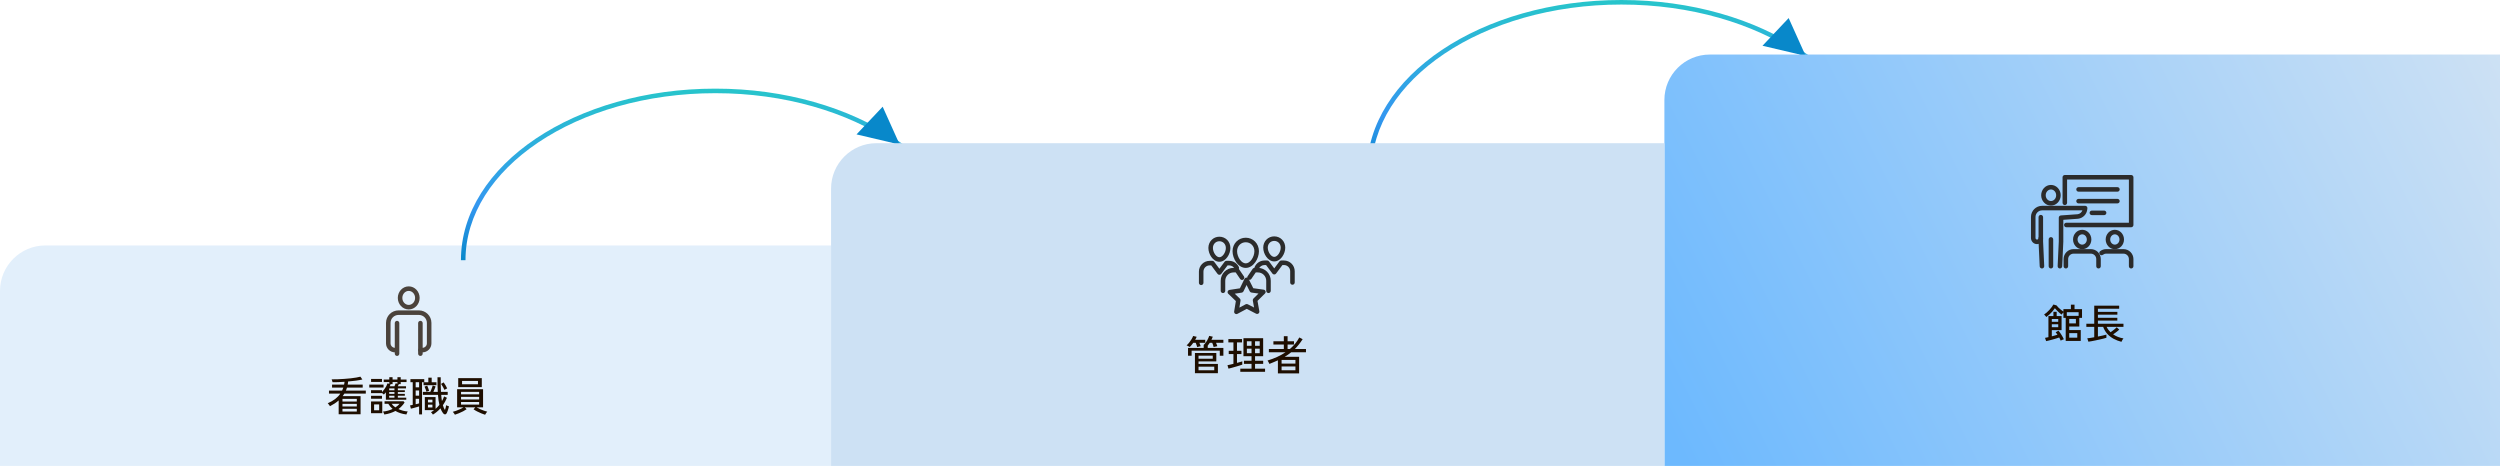<svg width="1100" height="205" viewBox="0 0 1100 205" fill="none" xmlns="http://www.w3.org/2000/svg">
<path d="M713.408 0C682.598 4.70173e-05 654.659 8.384 634.394 21.99C614.136 35.593 601.454 54.492 601.454 75.5H603.452C603.452 55.363 615.608 37.013 635.508 23.651C655.401 10.294 682.94 2 713.408 2C743.877 2 771.417 10.294 791.31 23.651C811.21 37.013 823.366 55.363 823.366 75.5H825.364C825.364 54.492 812.682 35.593 792.424 21.99C772.158 8.384 744.219 0 713.408 0Z" fill="url(#paint0_linear_1987_63292)"/>
<path d="M794.504 24.607L775.502 20.133L787.009 7.951L794.504 24.607Z" fill="#0888CA"/>
<path d="M0 128C0 116.954 8.946 108 19.982 108H365.668V205H0V128Z" fill="#E2EFFB"/>
<path d="M732.334 44C732.334 32.954 741.28 24 752.316 24H1100V205H732.334V44Z" fill="url(#paint1_linear_1987_63292)"/>
<path d="M918.202 105.375C918.202 104.055 917.224 103.109 916.167 103.109C915.11 103.11 914.133 104.053 914.133 105.375C914.133 106.696 915.11 107.639 916.167 107.64C917.224 107.64 918.202 106.695 918.202 105.375ZM920.201 105.375C920.2 107.659 918.463 109.64 916.167 109.64C913.873 109.639 912.135 107.662 912.135 105.375C912.135 103.088 913.872 101.11 916.167 101.109C918.463 101.109 920.201 103.091 920.201 105.375Z" fill="#2B2B2B"/>
<path d="M922.349 117.133V113.99C922.349 112.68 921.282 111.61 919.955 111.609H912.379C911.051 111.61 909.985 112.68 909.985 113.99V117.133C909.985 117.685 909.537 118.133 908.985 118.133C908.434 118.133 907.986 117.685 907.986 117.133V113.99C907.986 111.566 909.957 109.61 912.379 109.609H919.955C922.377 109.61 924.347 111.566 924.347 113.99V117.133C924.347 117.685 923.9 118.133 923.348 118.133C922.797 118.133 922.349 117.685 922.349 117.133Z" fill="#2B2B2B"/>
<path d="M932.564 105.375C932.564 104.055 931.585 103.109 930.529 103.109C929.471 103.11 928.494 104.053 928.494 105.375C928.494 106.696 929.471 107.639 930.529 107.64C931.585 107.64 932.564 106.695 932.564 105.375ZM934.562 105.375C934.562 107.659 932.824 109.64 930.529 109.64C928.234 109.639 926.496 107.662 926.496 105.375C926.496 103.088 928.234 101.11 930.529 101.109C932.824 101.109 934.562 103.091 934.562 105.375Z" fill="#2B2B2B"/>
<path d="M936.712 117.133V113.99C936.712 112.68 935.644 111.609 934.316 111.609H926.741C926.191 111.609 925.687 111.793 925.283 112.102C924.844 112.437 924.217 112.353 923.883 111.914C923.548 111.475 923.632 110.848 924.071 110.513C924.81 109.948 925.737 109.609 926.741 109.609H934.316C936.738 109.609 938.71 111.566 938.71 113.99V117.133C938.71 117.685 938.263 118.133 937.711 118.133C937.159 118.133 936.712 117.685 936.712 117.133Z" fill="#2B2B2B"/>
<path d="M931.663 82.344C932.215 82.344 932.662 82.791 932.662 83.344C932.662 83.896 932.215 84.344 931.663 84.344H914.565C914.014 84.344 913.566 83.896 913.566 83.344C913.566 82.791 914.014 82.344 914.565 82.344H931.663Z" fill="#2B2B2B"/>
<path d="M931.663 87.5C932.215 87.5 932.662 87.948 932.662 88.5C932.662 89.052 932.215 89.5 931.663 89.5H914.565C914.014 89.5 913.566 89.052 913.566 88.5C913.566 87.948 914.014 87.5 914.565 87.5H931.663Z" fill="#2B2B2B"/>
<path d="M925.807 92.656C926.358 92.656 926.806 93.104 926.806 93.656C926.806 94.209 926.358 94.656 925.807 94.656H920.423C919.871 94.656 919.424 94.209 919.424 93.656C919.424 93.104 919.871 92.656 920.423 92.656H925.807Z" fill="#2B2B2B"/>
<path d="M907.521 89.234V78C907.521 77.448 907.968 77 908.52 77H937.711C938.263 77 938.71 77.448 938.71 78V98.996C938.71 99.548 938.262 99.996 937.711 99.996H909.187C908.636 99.996 908.188 99.548 908.188 98.996C908.188 98.444 908.635 97.996 909.187 97.996H936.712V79H909.519V89.234C909.519 89.787 909.071 90.234 908.52 90.234C907.968 90.234 907.521 89.787 907.521 89.234Z" fill="#2B2B2B"/>
<path d="M904.71 85.913C904.71 84.438 903.616 83.367 902.414 83.367C901.212 83.367 900.117 84.438 900.117 85.913C900.117 87.389 901.212 88.458 902.414 88.458C903.616 88.458 904.71 87.388 904.71 85.913ZM906.708 85.913C906.708 88.355 904.853 90.458 902.414 90.458C899.975 90.458 898.119 88.355 898.119 85.913C898.119 83.471 899.975 81.367 902.414 81.367C904.853 81.367 906.708 83.471 906.708 85.913Z" fill="#2B2B2B"/>
<path d="M896.962 95.547C896.962 94.995 897.409 94.547 897.961 94.547C898.513 94.547 898.96 94.995 898.96 95.547V106.273L899.461 117.088C899.486 117.639 899.06 118.107 898.509 118.133C897.958 118.158 897.491 117.731 897.465 117.18L896.963 106.346C896.962 106.33 896.962 106.314 896.962 106.299V95.547Z" fill="#2B2B2B"/>
<path d="M893.625 104.693V95.461C893.625 92.745 895.835 90.555 898.546 90.555H917.462C917.75 90.555 918.024 90.679 918.214 90.897C918.404 91.114 918.49 91.402 918.452 91.688L918.371 92.29C918.092 94.386 916.421 96.01 914.336 96.251L914.133 96.269L907.86 96.72V106.296C907.86 106.311 907.86 106.327 907.859 106.342L907.36 117.177C907.334 117.728 906.867 118.155 906.316 118.13C905.765 118.104 905.338 117.637 905.363 117.085L905.862 106.262V95.789C905.862 95.265 906.267 94.83 906.79 94.792L913.99 94.274L914.22 94.248C915.169 94.097 915.944 93.438 916.26 92.555H898.546C896.928 92.555 895.623 93.86 895.623 95.461V104.693C895.623 105.077 895.898 105.365 896.186 105.405H896.187C896.615 105.465 896.962 105.142 896.962 104.75C896.962 104.198 897.409 103.75 897.961 103.75C898.513 103.75 898.96 104.198 898.96 104.75C898.96 106.354 897.544 107.614 895.912 107.387C894.542 107.196 893.625 105.979 893.625 104.693Z" fill="#2B2B2B"/>
<path d="M901.412 117.13V105.328C901.412 104.776 901.859 104.328 902.411 104.328C902.963 104.328 903.41 104.776 903.41 105.328V117.13C903.41 117.682 902.963 118.13 902.411 118.13C901.859 118.13 901.412 117.682 901.412 117.13Z" fill="#2B2B2B"/>
<path d="M213.449 182.493C212.945 182.337 212.37 182.127 211.722 181.863C211.087 181.599 210.469 181.311 209.87 180.999C209.27 180.687 208.767 180.381 208.359 180.081L209.151 179.217H204.511L205.302 180.063C204.894 180.351 204.391 180.651 203.791 180.963C203.192 181.275 202.569 181.563 201.921 181.827C201.286 182.091 200.698 182.307 200.159 182.475C200.111 182.379 200.027 182.247 199.907 182.079C199.799 181.911 199.679 181.743 199.547 181.575C199.427 181.407 199.32 181.281 199.224 181.197C199.643 181.101 200.147 180.945 200.734 180.729C201.322 180.513 201.903 180.273 202.479 180.009C203.066 179.733 203.558 179.469 203.953 179.217H201.13V171.243H212.55V179.217H209.672C210.08 179.469 210.577 179.727 211.165 179.991C211.752 180.243 212.34 180.477 212.927 180.693C213.515 180.897 214.006 181.047 214.402 181.143C214.306 181.215 214.192 181.341 214.06 181.521C213.94 181.701 213.82 181.881 213.7 182.061C213.593 182.253 213.509 182.397 213.449 182.493ZM201.615 170.325V166.383H211.992V170.325H201.615ZM203.306 169.065H210.302V167.625H203.306V169.065ZM202.856 178.029H210.823V176.877H202.856V178.029ZM202.856 175.761H210.823V174.627H202.856V175.761ZM202.856 173.493H210.823V172.431H202.856V173.493Z" fill="#1E0E00"/>
<path d="M190.483 182.424C190.411 182.292 190.279 182.106 190.087 181.866C189.907 181.638 189.758 181.476 189.638 181.38C189.878 181.236 190.111 181.086 190.339 180.93C190.567 180.774 190.789 180.612 191.004 180.444H186.922V174.72H191.652V179.904C191.964 179.628 192.257 179.346 192.533 179.058C192.821 178.758 193.091 178.452 193.342 178.14C193.186 177.516 193.055 176.844 192.947 176.124C192.851 175.392 192.773 174.594 192.713 173.73H186.059V172.434H189.332C189.452 172.182 189.584 171.876 189.728 171.516C189.872 171.156 190.003 170.808 190.123 170.472C190.243 170.124 190.333 169.842 190.393 169.626L191.67 170.04C191.562 170.34 191.412 170.724 191.22 171.192C191.028 171.648 190.849 172.062 190.681 172.434H192.623C192.575 171.51 192.539 170.52 192.515 169.464C192.503 168.396 192.497 167.244 192.497 166.008H193.918C193.906 167.136 193.906 168.24 193.918 169.32C193.942 170.4 193.978 171.438 194.026 172.434H196.993V173.73H194.134C194.206 174.714 194.313 175.632 194.457 176.484C194.661 176.148 194.835 175.812 194.979 175.476C195.135 175.128 195.273 174.78 195.392 174.432L196.651 175.026C196.184 176.178 195.59 177.27 194.871 178.302C195.111 179.166 195.41 179.868 195.77 180.408C195.89 180.084 195.998 179.736 196.094 179.364C196.19 178.98 196.262 178.62 196.31 178.284C196.406 178.344 196.537 178.41 196.705 178.482C196.873 178.554 197.041 178.62 197.209 178.68C197.377 178.728 197.491 178.764 197.551 178.788C197.491 179.088 197.407 179.424 197.299 179.796C197.191 180.156 197.071 180.516 196.939 180.876C196.819 181.224 196.693 181.524 196.561 181.776C196.37 182.148 196.112 182.328 195.788 182.316C195.464 182.316 195.177 182.136 194.925 181.776C194.709 181.464 194.505 181.14 194.313 180.804C194.122 180.456 193.954 180.078 193.81 179.67C193.318 180.222 192.791 180.726 192.227 181.182C191.676 181.65 191.094 182.064 190.483 182.424ZM184.404 182.334V178.824C184.069 178.92 183.679 179.034 183.236 179.166C182.792 179.298 182.354 179.424 181.923 179.544C181.491 179.652 181.113 179.742 180.79 179.814L180.412 178.374C180.568 178.35 180.748 178.32 180.952 178.284C181.155 178.236 181.371 178.188 181.599 178.14V168.168H180.592V166.818H186.67V168.168H185.699V182.334H184.404ZM186.365 169.482V168.204H188.469V166.188H189.943V168.204H192.03V169.482H186.365ZM195.572 171.552C195.392 171.144 195.165 170.7 194.889 170.22C194.613 169.728 194.337 169.29 194.062 168.906L195.213 168.258C195.488 168.63 195.764 169.056 196.04 169.536C196.316 170.004 196.555 170.454 196.759 170.886C196.627 170.934 196.43 171.036 196.166 171.192C195.902 171.336 195.704 171.456 195.572 171.552ZM182.894 174.108H184.404V171.804H182.894V174.108ZM182.894 170.436H184.404V168.168H182.894V170.436ZM182.894 177.87C183.17 177.81 183.433 177.75 183.685 177.69C183.937 177.618 184.177 177.552 184.404 177.492V175.476H182.894V177.87ZM187.624 172.326C187.552 172.05 187.432 171.69 187.264 171.246C187.096 170.802 186.934 170.424 186.778 170.112L187.983 169.68C188.127 170.004 188.277 170.382 188.433 170.814C188.601 171.234 188.727 171.618 188.81 171.966L187.624 172.326ZM188.307 179.292H190.267V178.05H188.307V179.292ZM188.307 177.042H190.267V175.854H188.307V177.042Z" fill="#1E0E00"/>
<path d="M169.784 175.887V172.629C169.46 173.049 169.166 173.373 168.903 173.601C168.819 173.505 168.693 173.397 168.525 173.277C168.369 173.145 168.219 173.031 168.075 172.935V172.989H163.256V171.693H168.075V172.539C168.399 172.215 168.723 171.825 169.046 171.369C169.382 170.913 169.682 170.445 169.946 169.965C170.209 169.473 170.401 169.035 170.521 168.651L171.294 168.903V168.111H168.831V166.995H171.294V165.969H172.733V166.995H174.873V165.969H176.312V166.995H178.884V168.111H176.312V169.011H175.485C175.437 169.131 175.371 169.281 175.287 169.461C175.203 169.629 175.113 169.797 175.017 169.965H178.65V170.883H175.053V171.711H178.128V172.503H175.053V173.313H178.128V174.123H175.053V174.969H178.758V175.887H169.784ZM169.1 182.385C169.052 182.193 168.969 181.965 168.849 181.701C168.729 181.437 168.621 181.233 168.525 181.089C169.34 181.005 170.101 180.861 170.809 180.657C171.516 180.453 172.164 180.207 172.751 179.919C171.984 179.271 171.348 178.521 170.845 177.669H169.208V176.571H177.589L178.02 177.111C177.661 177.663 177.253 178.179 176.797 178.659C176.354 179.139 175.856 179.583 175.305 179.991C175.904 180.267 176.552 180.501 177.247 180.693C177.954 180.873 178.674 180.993 179.405 181.053C179.357 181.125 179.291 181.245 179.207 181.413C179.123 181.581 179.045 181.755 178.973 181.935C178.901 182.115 178.854 182.259 178.83 182.367C176.983 182.151 175.371 181.635 173.992 180.819C173.297 181.191 172.541 181.509 171.726 181.773C170.923 182.049 170.048 182.253 169.1 182.385ZM163.256 181.809V176.643H168.201V181.809H163.256ZM162.482 170.523V169.227H168.759V170.523H162.482ZM163.274 168.057V166.743H168.075V168.057H163.274ZM163.256 175.455V174.159H168.075V175.455H163.256ZM164.604 180.513H166.834V177.939H164.604V180.513ZM171.492 169.965H173.56C173.656 169.761 173.752 169.533 173.848 169.281C173.956 169.017 174.034 168.807 174.082 168.651L174.873 168.831V168.111H172.733V169.011H171.6L171.87 169.101C171.822 169.233 171.762 169.371 171.69 169.515C171.63 169.659 171.564 169.809 171.492 169.965ZM173.974 179.253C174.717 178.761 175.335 178.233 175.826 177.669H172.319C172.715 178.245 173.267 178.773 173.974 179.253ZM171.24 174.969H173.56V174.123H171.24V174.969ZM171.24 171.711H173.56V170.883H171.24V171.711ZM171.24 173.313H173.56V172.503H171.24V173.313Z" fill="#1E0E00"/>
<path d="M149.013 182.276V176.192C148.461 176.684 147.862 177.14 147.215 177.56C146.567 177.98 145.89 178.37 145.182 178.73C145.123 178.622 145.033 178.484 144.913 178.316C144.793 178.136 144.667 177.962 144.535 177.794C144.403 177.626 144.289 177.506 144.193 177.434C145.5 176.87 146.603 176.24 147.502 175.544C148.414 174.836 149.163 174.05 149.75 173.186H144.751V171.854H150.524C150.62 171.65 150.709 171.44 150.793 171.224C150.877 171.008 150.961 170.786 151.045 170.558H146.1V169.226H151.387C151.435 169.022 151.477 168.818 151.513 168.614C151.549 168.41 151.579 168.2 151.603 167.984C150.632 168.056 149.69 168.11 148.779 168.146C147.868 168.182 147.053 168.194 146.333 168.182C146.309 168.062 146.267 167.918 146.208 167.75C146.16 167.57 146.106 167.402 146.046 167.246C145.998 167.078 145.956 166.964 145.92 166.904C146.771 166.916 147.676 166.904 148.635 166.868C149.594 166.832 150.566 166.778 151.549 166.706C152.532 166.634 153.473 166.55 154.372 166.454C155.271 166.346 156.087 166.232 156.818 166.112C157.549 165.992 158.137 165.866 158.58 165.734L159.443 166.976C158.712 167.156 157.789 167.324 156.674 167.48C155.559 167.624 154.39 167.75 153.167 167.858C153.155 168.086 153.131 168.314 153.095 168.542C153.071 168.77 153.035 168.998 152.987 169.226H159.587V170.558H152.664C152.604 170.786 152.532 171.008 152.448 171.224C152.376 171.44 152.292 171.65 152.196 171.854H160.954V173.186H151.531C151.411 173.378 151.285 173.57 151.153 173.762C151.033 173.942 150.907 174.122 150.775 174.302H158.652V182.276H149.013ZM150.685 181.088H156.998V179.882H150.685V181.088ZM150.685 176.66H156.998V175.49H150.685V176.66ZM150.685 178.838H156.998V177.704H150.685V178.838Z" fill="#1E0E00"/>
<path d="M182.643 131.08C182.643 129.314 181.323 128 179.837 128C178.352 128 177.032 129.314 177.031 131.08C177.031 132.849 178.351 134.161 179.837 134.161C181.323 134.161 182.643 132.847 182.643 131.08ZM184.642 131.08C184.642 133.819 182.555 136.161 179.837 136.161C177.121 136.161 175.033 133.821 175.033 131.08C175.033 128.342 177.12 126 179.837 126C182.554 126 184.641 128.342 184.642 131.08Z" fill="#4A423B"/>
<path d="M187.829 151.082V142.062C187.829 140.142 186.258 138.57 184.303 138.57H175.37C173.415 138.57 171.844 140.142 171.844 142.062V151.082C171.844 152.155 172.724 153.042 173.825 153.042H174.463C175.014 153.042 175.462 153.49 175.462 154.042C175.462 154.594 175.014 155.042 174.463 155.042H173.825C171.636 155.042 169.846 153.275 169.846 151.082V142.062C169.846 139.022 172.327 136.57 175.37 136.57H184.303C187.346 136.57 189.827 139.022 189.828 142.062V151.082C189.828 153.275 188.037 155.042 185.848 155.042H185.017C184.466 155.042 184.018 154.594 184.018 154.042C184.018 153.49 184.466 153.042 185.017 153.042H185.848C186.949 153.042 187.829 152.155 187.829 151.082Z" fill="#4A423B"/>
<path d="M173.7 155.616V142.164C173.7 141.612 174.148 141.164 174.699 141.164C175.251 141.164 175.698 141.612 175.698 142.164V155.616C175.698 156.168 175.251 156.616 174.699 156.616C174.148 156.616 173.7 156.168 173.7 155.616Z" fill="#4A423B"/>
<path d="M183.978 155.616V142.164C183.978 141.612 184.425 141.164 184.977 141.164C185.528 141.164 185.976 141.612 185.976 142.164V155.616C185.976 156.168 185.528 156.616 184.977 156.616C184.425 156.616 183.978 156.168 183.978 155.616Z" fill="#4A423B"/>
<path d="M314.771 39C283.96 39 256.022 47.384 235.757 60.99C215.498 74.593 202.816 93.492 202.816 114.5H204.814C204.814 94.363 216.97 76.013 236.87 62.651C256.763 49.294 284.302 41 314.771 41C345.24 41 372.779 49.294 392.673 62.651C412.572 76.013 424.728 94.363 424.728 114.5H426.727C426.727 93.492 414.044 74.593 393.786 60.99C373.521 47.384 345.582 39 314.771 39Z" fill="url(#paint2_linear_1987_63292)"/>
<path d="M395.866 63.606L376.864 59.133L388.372 46.952L395.866 63.606Z" fill="#0888CA"/>
<path d="M365.668 83C365.668 71.954 374.614 63 385.65 63H732.335V205H365.668V83Z" fill="#CDE1F4"/>
<path d="M563.514 108.964C563.513 107.206 562.23 106 560.667 106C559.105 106 557.822 107.206 557.821 108.964C557.821 109.888 558.176 110.955 558.762 111.78C559.359 112.62 560.056 113.029 560.667 113.029C561.279 113.029 561.976 112.62 562.573 111.78C563.159 110.955 563.514 109.888 563.514 108.964ZM565.512 108.964C565.512 110.34 565.006 111.807 564.201 112.939C563.407 114.057 562.181 115.029 560.667 115.029C559.155 115.029 557.929 114.057 557.135 112.939C556.329 111.807 555.823 110.34 555.823 108.964C555.823 106.121 557.982 104 560.667 104C563.353 104 565.512 106.121 565.512 108.964Z" fill="#2B2B2B"/>
<path d="M567.68 124.293V119.354C567.68 117.844 566.455 116.617 564.945 116.617H564.269L561.467 120.369C561.279 120.622 560.982 120.771 560.667 120.771C560.352 120.77 560.056 120.622 559.867 120.369L557.066 116.617H556.391C555.258 116.617 554.283 117.306 553.868 118.292C553.653 118.801 553.067 119.04 552.558 118.825C552.05 118.611 551.812 118.024 552.026 117.516C552.743 115.813 554.428 114.617 556.391 114.617H557.568L557.685 114.624C557.955 114.656 558.203 114.798 558.368 115.019L560.667 118.1L562.967 115.019L563.043 114.929C563.231 114.731 563.492 114.617 563.768 114.617H564.945C567.558 114.617 569.679 116.739 569.679 119.354V124.293C569.679 124.845 569.231 125.293 568.68 125.293C568.128 125.293 567.68 124.845 567.68 124.293Z" fill="#2B2B2B"/>
<path d="M539.377 109.112C539.377 107.355 538.094 106.148 536.531 106.148C534.968 106.149 533.685 107.355 533.685 109.112C533.685 110.037 534.039 111.104 534.625 111.929C535.222 112.769 535.919 113.178 536.531 113.178C537.142 113.178 537.839 112.769 538.436 111.929C539.023 111.104 539.377 110.037 539.377 109.112ZM541.375 109.112C541.375 110.489 540.87 111.955 540.065 113.088C539.27 114.205 538.044 115.178 536.531 115.178C535.018 115.178 533.792 114.205 532.998 113.088C532.193 111.955 531.687 110.489 531.687 109.112C531.687 106.269 533.845 104.149 536.531 104.148C539.216 104.148 541.375 106.269 541.375 109.112Z" fill="#2B2B2B"/>
<path d="M527.521 124.441V119.503C527.521 116.887 529.641 114.766 532.254 114.766H533.431L533.548 114.772C533.819 114.804 534.066 114.946 534.231 115.167L536.531 118.247L538.832 115.167L538.907 115.077C539.094 114.879 539.356 114.766 539.632 114.766H540.808C542.698 114.766 544.329 115.875 545.089 117.474C545.325 117.972 545.113 118.569 544.615 118.807C544.117 119.044 543.52 118.832 543.284 118.333C542.842 117.404 541.898 116.766 540.808 116.766H540.132L537.332 120.518C537.143 120.77 536.847 120.919 536.532 120.919C536.217 120.919 535.919 120.77 535.731 120.518L532.931 116.766H532.254C530.744 116.766 529.519 117.992 529.519 119.503V124.441C529.519 124.994 529.071 125.441 528.52 125.441C527.968 125.441 527.521 124.994 527.521 124.441Z" fill="#2B2B2B"/>
<path d="M551.933 110.549C551.933 108.215 550.218 106.594 548.125 106.594C546.031 106.594 544.317 108.217 544.317 110.549C544.317 111.76 544.779 113.144 545.54 114.214C546.311 115.299 547.249 115.882 548.125 115.882C549.001 115.882 549.938 115.299 550.709 114.214C551.47 113.144 551.933 111.761 551.933 110.549ZM553.931 110.549C553.931 112.213 553.317 113.997 552.338 115.374C551.369 116.736 549.903 117.882 548.125 117.882C546.346 117.882 544.88 116.735 543.912 115.373C542.932 113.996 542.318 112.212 542.318 110.549C542.318 107.131 544.909 104.594 548.125 104.594C551.34 104.594 553.931 107.128 553.931 110.549Z" fill="#2B2B2B"/>
<path d="M537.109 127.953V123.537C537.109 120.404 539.648 117.867 542.777 117.867H544.246C544.577 117.867 544.886 118.031 545.072 118.304L547.332 121.619C547.642 122.075 547.525 122.698 547.069 123.009C546.613 123.32 545.992 123.202 545.681 122.746L543.719 119.867H542.777C540.75 119.867 539.108 121.51 539.108 123.537V127.953C539.108 128.505 538.66 128.953 538.108 128.953C537.557 128.953 537.109 128.505 537.109 127.953Z" fill="#2B2B2B"/>
<path d="M557.139 127.953V123.537C557.139 121.51 555.498 119.867 553.471 119.867H552.528L550.596 122.703C550.285 123.159 549.664 123.278 549.208 122.967C548.752 122.656 548.634 122.033 548.945 121.577L551.174 118.304L551.25 118.207C551.438 117.993 551.71 117.867 551.999 117.867H553.471C556.601 117.867 559.137 120.405 559.137 123.537V127.953C559.137 128.505 558.69 128.953 558.138 128.953C557.586 128.953 557.139 128.505 557.139 127.953Z" fill="#2B2B2B"/>
<path d="M548.466 122.133C548.846 122.13 549.195 122.344 549.365 122.684L551.44 126.816L556.019 127.448C556.395 127.5 556.71 127.762 556.83 128.123C556.95 128.484 556.855 128.883 556.584 129.15L553.298 132.403L554.113 136.955C554.18 137.33 554.028 137.711 553.722 137.937C553.416 138.162 553.009 138.194 552.671 138.02L548.564 135.897L544.488 138.079C544.153 138.259 543.744 138.232 543.435 138.011C543.126 137.789 542.97 137.412 543.031 137.036L543.779 132.472L540.446 129.267C540.172 129.003 540.071 128.607 540.185 128.244C540.3 127.881 540.611 127.615 540.987 127.558L545.557 126.858L547.574 122.696L547.644 122.574C547.827 122.303 548.133 122.135 548.466 122.133ZM547.127 128.204C546.984 128.5 546.704 128.707 546.379 128.757L543.29 129.228L545.543 131.393C545.78 131.621 545.89 131.952 545.836 132.276L545.33 135.36L548.086 133.887L548.197 133.836C548.462 133.734 548.76 133.748 549.015 133.88L551.789 135.314L551.24 132.238C551.182 131.914 551.287 131.582 551.521 131.351L553.74 129.152L550.647 128.727C550.322 128.682 550.039 128.479 549.891 128.185L548.488 125.392L547.127 128.204Z" fill="#2B2B2B"/>
<path d="M562.277 164.299V158.539C561.69 158.803 561.084 159.067 560.461 159.331C559.838 159.595 559.196 159.859 558.537 160.123C558.501 160.003 558.429 159.848 558.321 159.656C558.225 159.452 558.117 159.254 557.997 159.062C557.889 158.858 557.799 158.713 557.728 158.629C559.202 158.185 560.599 157.663 561.918 157.063C563.249 156.463 564.477 155.779 565.604 155.011H558.303V153.571H564.885V151.592H560.299V150.151H564.885V147.938H566.54V150.151H569.363V151.592H566.54V153.571H567.529C569.279 152.107 570.67 150.409 571.701 148.477L573.158 149.251C572.618 150.091 572.061 150.872 571.485 151.592C570.91 152.312 570.322 152.971 569.723 153.571H574.632V155.011H568.104C567.229 155.731 566.282 156.391 565.263 156.991H571.611V164.299H562.277ZM563.896 162.931H569.992V161.257H563.896V162.931ZM563.896 159.997H569.992V158.378H563.896V159.997Z" fill="#1E0E00"/>
<path d="M545.732 163.591V162.205H550.677V160.099H547.332V158.713H550.677V156.733H547.117V148.812H555.785V156.733H552.224V158.713H555.803V160.099H552.224V162.205H556.63V163.591H545.732ZM540.535 162.205L540.085 160.693C540.409 160.633 540.798 160.549 541.254 160.441C541.721 160.321 542.207 160.201 542.711 160.081V155.797H540.642V154.357H542.711V150.649H540.481V149.191H546.487V150.649H544.275V154.357H546.235V155.797H544.275V159.667C544.743 159.547 545.18 159.427 545.588 159.307C545.996 159.187 546.337 159.085 546.613 159.001V160.441C546.277 160.561 545.846 160.705 545.318 160.873C544.803 161.029 544.251 161.191 543.664 161.359C543.076 161.527 542.507 161.689 541.955 161.845C541.404 161.989 540.93 162.109 540.535 162.205ZM548.627 155.418H550.677V153.403H548.627V155.418ZM552.224 155.418H554.274V153.403H552.224V155.418ZM548.627 152.142H550.677V150.144H548.627V152.142ZM552.224 152.142H554.274V150.144H552.224V152.142Z" fill="#1E0E00"/>
<path d="M525.77 164.205V155.313H535.176V159.003H527.353V160.119H535.877V164.205H525.77ZM522.731 156.519V153.081H529.619V151.767C529.978 151.431 530.314 151.041 530.626 150.597C530.95 150.141 531.231 149.667 531.471 149.175C531.723 148.683 531.915 148.221 532.047 147.789L533.629 148.149C533.557 148.365 533.467 148.587 533.359 148.815C533.263 149.043 533.156 149.277 533.036 149.517H538.287V150.831H535.05C535.17 151.083 535.278 151.347 535.373 151.623C535.481 151.899 535.565 152.133 535.625 152.325C535.493 152.337 535.32 152.373 535.104 152.433C534.888 152.481 534.672 152.529 534.456 152.577C534.253 152.625 534.103 152.667 534.007 152.703C533.947 152.427 533.857 152.115 533.737 151.767C533.617 151.419 533.497 151.107 533.377 150.831H532.298C531.999 151.299 531.699 151.719 531.399 152.091V153.081H538.287V156.519H536.704V154.305H524.314V156.519H522.731ZM526.759 152.721C526.699 152.469 526.609 152.169 526.49 151.821C526.37 151.461 526.244 151.131 526.112 150.831H525.051C524.799 151.191 524.535 151.533 524.26 151.857C523.996 152.169 523.738 152.445 523.486 152.685C523.414 152.625 523.282 152.547 523.091 152.451C522.911 152.343 522.725 152.241 522.533 152.145C522.341 152.037 522.197 151.971 522.102 151.947C522.497 151.611 522.881 151.209 523.253 150.741C523.636 150.261 523.978 149.769 524.278 149.265C524.589 148.749 524.823 148.269 524.979 147.825L526.544 148.185C526.46 148.401 526.358 148.623 526.238 148.851C526.13 149.067 526.01 149.289 525.878 149.517H530.302V150.831H527.73C527.838 151.083 527.946 151.347 528.054 151.623C528.162 151.887 528.246 152.121 528.306 152.325C528.198 152.337 528.036 152.373 527.82 152.433C527.617 152.481 527.413 152.535 527.209 152.595C527.005 152.643 526.855 152.685 526.759 152.721ZM527.353 162.927H534.276V161.325H527.353V162.927ZM527.353 157.851H533.611V156.483H527.353V157.851Z" fill="#1E0E00"/>
<path d="M933.441 150.404C932.194 150.08 931.037 149.63 929.97 149.054C928.915 148.478 927.992 147.758 927.201 146.894C926.422 146.018 925.816 144.992 925.384 143.816H923.083V148.082C923.838 147.938 924.551 147.788 925.223 147.632C925.906 147.476 926.439 147.338 926.823 147.218V148.622C926.511 148.718 926.092 148.838 925.564 148.982C925.049 149.114 924.479 149.246 923.856 149.378C923.232 149.522 922.603 149.66 921.968 149.792C921.344 149.924 920.763 150.038 920.223 150.134C919.684 150.23 919.24 150.302 918.892 150.35L918.407 148.838C918.73 148.814 919.162 148.766 919.702 148.694C920.253 148.61 920.841 148.508 921.464 148.388V143.816H917.993V142.448H921.464V134.492H932.434V135.842H923.083V137.21H931.643V138.452H923.083V139.82H931.625V141.062H923.083V142.448H934.322V143.816H926.913C927.129 144.272 927.381 144.698 927.668 145.094C927.968 145.49 928.292 145.856 928.639 146.192C928.915 146.012 929.221 145.79 929.557 145.526C929.904 145.262 930.24 144.998 930.564 144.734C930.887 144.458 931.151 144.212 931.355 143.996L932.47 145.04C932.254 145.244 931.99 145.472 931.679 145.724C931.367 145.964 931.043 146.21 930.708 146.462C930.384 146.702 930.072 146.918 929.772 147.11C930.432 147.566 931.145 147.944 931.913 148.244C932.692 148.544 933.495 148.766 934.322 148.91C934.238 149.006 934.13 149.15 933.999 149.342C933.879 149.534 933.765 149.726 933.657 149.918C933.561 150.122 933.489 150.284 933.441 150.404Z" fill="#1E0E00"/>
<path d="M908.912 150.022V139.87H907.905V137.44C907.761 137.584 907.605 137.758 907.437 137.962C907.269 138.154 907.155 138.31 907.095 138.43C906.808 138.214 906.472 137.938 906.088 137.602C905.705 137.254 905.333 136.9 904.973 136.54C904.626 136.18 904.35 135.868 904.146 135.604C903.846 136.06 903.487 136.534 903.067 137.026C902.647 137.506 902.204 137.962 901.736 138.394C901.269 138.814 900.813 139.18 900.37 139.492C900.322 139.384 900.232 139.258 900.1 139.114C899.98 138.97 899.854 138.832 899.722 138.7C899.59 138.556 899.482 138.454 899.398 138.394C899.77 138.154 900.154 137.86 900.549 137.512C900.957 137.152 901.353 136.768 901.736 136.36C902.12 135.94 902.462 135.526 902.761 135.118C903.073 134.71 903.319 134.332 903.499 133.984L904.883 134.38C905.039 134.62 905.291 134.914 905.639 135.262C905.986 135.598 906.364 135.934 906.772 136.27C907.191 136.606 907.569 136.888 907.905 137.116V136.018H911.196V134.056H912.796V136.018H916.087V139.87H914.9V143.686H910.458V145.234H915.53V150.022H908.912ZM900.298 150.094L899.812 148.654C899.98 148.618 900.196 148.576 900.459 148.528C900.723 148.468 901.005 148.408 901.305 148.348V139.06H903.499V137.206H904.937V139.06H907.095V145.27H902.797V147.988C903.253 147.868 903.697 147.748 904.128 147.628C904.56 147.508 904.949 147.388 905.297 147.268C905.009 146.824 904.74 146.464 904.488 146.188L905.711 145.504C905.927 145.72 906.154 146.002 906.394 146.35C906.634 146.686 906.868 147.04 907.095 147.412C907.323 147.784 907.527 148.138 907.707 148.474C907.887 148.798 908.019 149.068 908.103 149.284C907.995 149.308 907.845 149.356 907.653 149.428C907.461 149.512 907.275 149.596 907.095 149.68C906.916 149.764 906.79 149.836 906.718 149.896C906.646 149.704 906.55 149.488 906.43 149.248C906.322 149.008 906.196 148.756 906.052 148.492C905.657 148.636 905.189 148.792 904.65 148.96C904.122 149.116 903.577 149.272 903.013 149.428C902.45 149.584 901.928 149.722 901.449 149.842C900.969 149.962 900.585 150.046 900.298 150.094ZM909.397 138.97H914.595V137.368H909.397V138.97ZM910.458 148.582H914.001V146.566H910.458V148.582ZM910.458 142.3H913.39V140.32H910.458V142.3ZM902.797 143.974H905.621V142.678H902.797V143.974ZM902.797 141.598H905.621V140.356H902.797V141.598Z" fill="#1E0E00"/>
<defs>
<linearGradient id="paint0_linear_1987_63292" x1="713.409" y1="0" x2="713.409" y2="75.5" gradientUnits="userSpaceOnUse">
<stop stop-color="#27C5CB"/>
<stop offset="0.678" stop-color="#3497F0"/>
<stop offset="1" stop-color="#0888CA"/>
</linearGradient>
<linearGradient id="paint1_linear_1987_63292" x1="1100" y1="24" x2="742.193" y2="204.738" gradientUnits="userSpaceOnUse">
<stop stop-color="#CDE1F4"/>
<stop offset="1" stop-color="#6DB9FE"/>
</linearGradient>
<linearGradient id="paint2_linear_1987_63292" x1="314.771" y1="39" x2="314.771" y2="114.5" gradientUnits="userSpaceOnUse">
<stop stop-color="#27C5CB"/>
<stop offset="0.678" stop-color="#3497F0"/>
<stop offset="1" stop-color="#0888CA"/>
</linearGradient>
</defs>
</svg>
